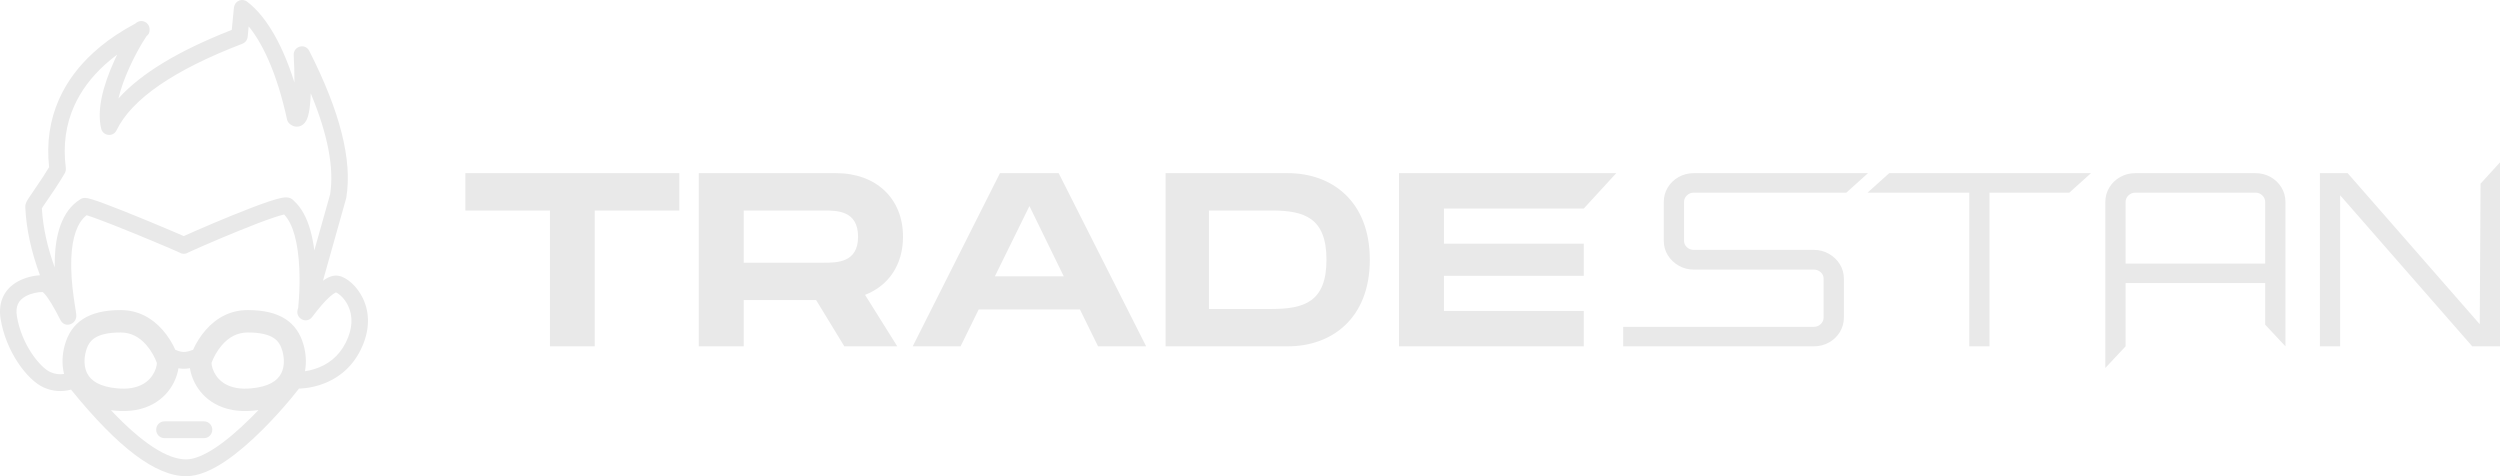 <?xml version="1.0" encoding="UTF-8"?>
<svg width="231px" height="44px" viewBox="0 0 231 44" version="1.1" xmlns="http://www.w3.org/2000/svg" xmlns:xlink="http://www.w3.org/1999/xlink">
    <title>logo-white</title>
    <defs>
        <path d="M19.77,0 L0,0 L0,3.451 L7.816,3.451 L7.816,16 L11.954,16 L11.954,3.451 L19.77,3.451 L19.77,0 Z M40.438,5.874 C40.438,2.309 37.923,0 34.255,0 L21.567,0 L21.567,16 L25.719,16 L25.719,11.726 L32.41,11.726 L35.016,16 L39.907,16 L36.931,11.246 C39.1,10.4 40.438,8.48 40.438,5.874 Z M25.719,3.451 L33.102,3.451 C34.347,3.451 36.285,3.451 36.285,5.874 C36.285,8.274 34.347,8.274 33.102,8.274 L25.719,8.274 L25.719,3.451 Z M58.46,16 L62.903,16 L54.821,0 L49.396,0 L41.336,16 L45.757,16 L47.431,12.594 L56.786,12.594 L58.46,16 Z M48.927,9.531 L52.12,3.04 L55.29,9.531 L48.927,9.531 Z M76.005,0 L64.7,0 L64.7,16 L76.005,16 C80.033,16 83.571,13.44 83.571,8 C83.571,2.56 80.033,0 76.005,0 Z M74.492,12.549 L68.706,12.549 L68.706,3.451 L74.492,3.451 C77.518,3.451 79.566,4.114 79.566,8 C79.566,11.886 77.518,12.549 74.492,12.549 Z M103.341,3.269 L106.341,0 L86.267,0 L86.267,16 L103.341,16 L103.341,12.731 L90.42,12.731 L90.42,9.486 L103.341,9.486 L103.341,6.514 L90.42,6.514 L90.42,3.269 L103.341,3.269 Z" id="path-1"></path>
    </defs>
    <g id="logo-white" stroke="none" stroke-width="1" fill="none" fill-rule="evenodd">
        <g id="LOGO">
            <g id="LABEL" transform="translate(43, 15)">
                <g id="Gradient" transform="translate(0, 1)">
                    <mask id="mask-2" fill="white">
                        <use xlink:href="#path-1"></use>
                    </mask>
                    <use id="Mask" fill="#E9E9E9" fill-rule="nonzero" xlink:href="#path-1"></use>
                </g>
                <g id="STAN" transform="translate(106.983, 0)" fill="#E9E9E9" fill-rule="nonzero">
                    <path d="M22.618,1 L20.618,2.8 L6.523,2.8 C6.277,2.8 6.065,2.885 5.888,3.056 C5.71,3.226 5.622,3.43 5.622,3.667 L5.622,7.244 C5.622,7.481 5.71,7.681 5.888,7.844 C6.065,8.007 6.277,8.089 6.523,8.089 L17.618,8.089 C18.127,8.089 18.593,8.211 19.016,8.456 C19.44,8.7 19.775,9.022 20.022,9.422 C20.268,9.822 20.392,10.267 20.392,10.756 L20.392,14.333 C20.392,14.822 20.268,15.27 20.022,15.678 C19.775,16.085 19.44,16.407 19.016,16.644 C18.593,16.881 18.127,17 17.618,17 L0,17 L0,15.2 L17.618,15.2 C17.865,15.2 18.076,15.115 18.254,14.944 C18.431,14.774 18.519,14.57 18.519,14.333 L18.519,10.756 C18.519,10.519 18.431,10.319 18.254,10.156 C18.076,9.993 17.865,9.911 17.618,9.911 L6.523,9.911 C6.015,9.911 5.549,9.789 5.125,9.544 C4.701,9.3 4.366,8.978 4.119,8.578 C3.873,8.178 3.75,7.733 3.75,7.244 L3.75,3.667 C3.75,3.178 3.873,2.73 4.119,2.322 C4.366,1.915 4.701,1.593 5.125,1.356 C5.549,1.119 6.015,1 6.523,1 L22.618,1 Z M43.223,1 L41.223,2.8 L33.849,2.8 L33.849,17 L31.977,17 L31.977,2.8 L22.58,2.8 L24.58,1 L43.223,1 Z M44.55,19 L44.55,3.667 C44.55,3.178 44.673,2.73 44.92,2.322 C45.166,1.915 45.501,1.593 45.925,1.356 C46.349,1.119 46.815,1 47.324,1 L58.418,1 C58.927,1 59.393,1.119 59.817,1.356 C60.241,1.593 60.576,1.915 60.822,2.322 C61.069,2.73 61.192,3.178 61.192,3.667 L61.192,17 L59.32,15 L59.32,11.156 L46.422,11.156 L46.422,17 L44.55,19 Z M46.422,9.356 L59.32,9.356 L59.32,3.667 C59.32,3.43 59.231,3.226 59.054,3.056 C58.877,2.885 58.665,2.8 58.418,2.8 L47.324,2.8 C47.077,2.8 46.865,2.885 46.688,3.056 C46.511,3.226 46.422,3.43 46.422,3.667 L46.422,9.356 Z M64.375,17 L64.375,1 L66.94,1 L79.145,14.956 L79.22,1.972 L81.017,0 L81.017,17 L78.451,17 L66.247,3.044 L66.247,17 L64.375,17 Z" id="Combined-Shape"></path>
                </g>
            </g>
            <path d="M22.522,0.012 C22.72,0.073 22.72,0.073 22.854,0.169 C22.866,0.18 22.877,0.19 22.886,0.199 L22.896,0.207 L22.907,0.216 C22.991,0.28 23.05,0.327 23.129,0.393 C23.375,0.6 23.632,0.849 23.907,1.16 C24.685,2.039 25.445,3.231 26.148,4.8 C26.526,5.644 26.877,6.575 27.197,7.599 L27.206,7.629 L27.207,7.618 C27.209,6.811 27.185,5.941 27.142,5.177 L27.138,5.105 C27.089,4.269 28.197,3.958 28.575,4.702 C31.415,10.288 32.57,14.798 31.997,18.263 C31.992,18.292 31.986,18.321 31.978,18.349 L29.84,25.941 C30.355,25.566 30.811,25.412 31.248,25.478 L31.278,25.483 C32.063,25.619 33.014,26.477 33.535,27.57 C34.198,28.962 34.178,30.62 33.308,32.36 C32.463,34.048 31.1,35.09 29.478,35.594 C28.913,35.77 28.352,35.866 27.846,35.896 C27.777,35.899 27.71,35.902 27.647,35.903 L27.628,35.904 C27.438,36.151 27.188,36.463 26.907,36.801 L26.876,36.838 C26.091,37.779 25.2,38.764 24.281,39.681 C23.104,40.857 21.954,41.846 20.868,42.582 C19.526,43.49 18.31,43.994 17.22,44 C14.404,44.015 10.921,41.358 6.63,36.084 L6.563,36.001 L6.547,36.005 C5.709,36.226 4.877,36.165 4.076,35.818 L4.042,35.803 C3.271,35.462 2.406,34.627 1.679,33.54 C0.884,32.351 0.303,30.945 0.061,29.495 C-0.208,27.878 0.426,26.683 1.65,26.007 C2.278,25.659 3.06,25.468 3.69,25.436 L3.689,25.422 C2.888,23.254 2.437,21.188 2.341,19.224 L2.336,19.128 C2.333,19.043 2.343,18.958 2.366,18.876 C2.372,18.856 2.378,18.837 2.383,18.819 L2.388,18.803 C2.466,18.564 2.586,18.385 3.209,17.48 C3.779,16.654 4.142,16.105 4.523,15.467 L4.538,15.442 L4.536,15.425 C4.289,13.143 4.619,11.065 5.447,9.194 L5.473,9.135 C6.205,7.504 7.287,6.089 8.633,4.86 C9.521,4.048 10.456,3.376 11.451,2.778 C11.534,2.728 11.605,2.686 11.674,2.645 L11.704,2.628 C11.876,2.528 12.044,2.434 12.362,2.257 C12.428,2.221 12.476,2.194 12.512,2.174 L12.527,2.16 C12.55,2.139 12.574,2.118 12.604,2.096 L12.622,2.083 C12.669,2.05 12.72,2.021 12.784,1.996 C12.913,1.945 13.058,1.924 13.227,1.962 C13.464,2.015 13.654,2.177 13.752,2.388 C13.81,2.513 13.828,2.626 13.826,2.737 C13.821,3.053 13.727,3.184 13.549,3.332 L13.536,3.348 L13.527,3.36 C13.428,3.503 13.291,3.718 13.14,3.971 C12.749,4.626 12.335,5.407 11.972,6.205 C11.5,7.241 11.15,8.218 10.946,9.092 L10.943,9.101 L10.998,9.04 C13.062,6.77 16.486,4.708 21.264,2.822 L21.415,2.762 L21.419,2.723 C21.476,2.124 21.521,1.658 21.554,1.324 L21.556,1.301 C21.577,1.088 21.593,0.93 21.604,0.827 C21.61,0.772 21.614,0.732 21.618,0.703 C21.621,0.678 21.624,0.66 21.628,0.637 C21.631,0.621 21.631,0.621 21.638,0.589 C21.645,0.549 21.645,0.549 21.72,0.383 C21.765,0.307 21.765,0.307 21.885,0.183 C21.975,0.111 21.975,0.111 22.124,0.043 C22.308,-0.007 22.308,-0.007 22.522,0.012 Z M17.549,34.017 L17.388,34.045 C17.251,34.064 17.117,34.074 16.987,34.074 C16.824,34.074 16.658,34.059 16.488,34.028 C16.425,34.456 16.278,34.912 16.062,35.341 C15.656,36.148 15.023,36.837 14.181,37.309 C13.209,37.854 12.013,38.079 10.615,37.944 C10.492,37.932 10.37,37.918 10.251,37.902 C13.128,40.95 15.472,42.457 17.212,42.448 C18.645,42.44 20.805,40.977 23.215,38.572 C23.44,38.348 23.663,38.12 23.883,37.889 L23.709,37.912 L23.424,37.944 C22.027,38.079 20.831,37.854 19.859,37.309 C19.017,36.837 18.384,36.148 17.977,35.341 C17.76,34.909 17.613,34.449 17.549,34.017 Z M18.853,38.932 C19.274,38.932 19.615,39.279 19.615,39.708 C19.615,40.137 19.274,40.484 18.853,40.484 L15.193,40.484 C14.772,40.484 14.431,40.137 14.431,39.708 C14.431,39.279 14.772,38.932 15.193,38.932 L18.853,38.932 Z M11.155,30.722 C10.001,30.719 9.217,30.912 8.72,31.251 C8.335,31.515 8.095,31.89 7.939,32.454 C7.748,33.146 7.761,33.898 8.04,34.467 C8.407,35.22 9.25,35.733 10.807,35.883 C11.813,35.981 12.6,35.832 13.201,35.496 C13.676,35.229 14.027,34.847 14.254,34.396 C14.368,34.17 14.443,33.94 14.476,33.737 C14.489,33.659 14.495,33.591 14.494,33.542 L14.486,33.512 C14.316,33.031 13.981,32.413 13.543,31.903 L13.515,31.87 C12.869,31.134 12.097,30.724 11.155,30.722 Z M22.884,30.722 C21.943,30.724 21.171,31.134 20.525,31.87 L20.496,31.903 C20.058,32.413 19.723,33.031 19.553,33.512 L19.546,33.533 C19.545,33.591 19.55,33.659 19.563,33.737 C19.596,33.94 19.671,34.17 19.785,34.396 C20.012,34.847 20.364,35.229 20.838,35.496 C21.439,35.832 22.227,35.981 23.232,35.883 C24.789,35.733 25.632,35.22 26,34.467 C26.278,33.898 26.291,33.146 26.1,32.454 C25.944,31.89 25.704,31.515 25.319,31.251 C24.823,30.912 24.039,30.719 22.884,30.722 Z M26.251,19.819 C26.023,19.869 25.698,19.965 25.287,20.102 L25.253,20.114 C24.428,20.392 23.299,20.824 21.975,21.364 C20.896,21.803 19.732,22.295 18.715,22.738 C18.294,22.922 17.926,23.085 17.668,23.203 C17.548,23.257 17.456,23.3 17.399,23.328 L17.389,23.332 C17.379,23.338 17.371,23.344 17.36,23.35 L17.35,23.356 C17.203,23.422 17.203,23.422 17.109,23.44 C17.035,23.449 17.035,23.449 16.986,23.45 C16.932,23.449 16.932,23.449 16.847,23.437 C16.837,23.435 16.828,23.433 16.819,23.431 L16.803,23.428 C16.742,23.414 16.718,23.403 16.613,23.348 L16.601,23.341 L16.611,23.347 L16.587,23.336 C16.534,23.311 16.449,23.272 16.335,23.222 C16.1,23.118 15.757,22.97 15.348,22.796 C14.432,22.406 13.312,21.939 12.26,21.511 C11.011,21.001 9.922,20.571 9.115,20.272 C8.669,20.106 8.317,19.983 8.072,19.908 C8.053,19.903 8.034,19.897 8.017,19.892 L8.003,19.888 L7.978,19.907 C7.119,20.597 6.666,21.96 6.589,23.857 L6.586,23.92 C6.547,25.02 6.632,26.19 6.807,27.457 C6.838,27.678 6.87,27.895 6.906,28.129 C6.927,28.264 6.991,28.663 6.989,28.651 L6.993,28.673 C7.019,28.839 7.033,28.938 7.042,29.019 C7.05,29.095 7.054,29.156 7.05,29.225 C7.045,29.336 7.027,29.433 6.963,29.56 C6.912,29.661 6.841,29.747 6.758,29.814 C6.422,30.09 5.872,30.105 5.596,29.594 C5.454,29.33 5.317,29.068 5.184,28.807 L5.146,28.732 C4.859,28.209 4.607,27.796 4.387,27.489 L4.371,27.466 C4.22,27.258 4.091,27.108 3.99,27.019 C3.975,27.006 3.962,26.995 3.951,26.986 L3.933,26.984 C3.55,26.968 2.886,27.098 2.403,27.357 L2.376,27.371 C1.704,27.742 1.408,28.301 1.564,29.235 C1.767,30.457 2.262,31.656 2.938,32.666 C3.518,33.532 4.181,34.172 4.65,34.38 C5.066,34.564 5.484,34.623 5.919,34.554 C5.699,33.683 5.745,32.755 5.983,31.893 C6.574,29.756 8.196,28.645 11.16,28.652 C12.726,28.655 14.024,29.344 15.03,30.491 C15.53,31.062 15.927,31.714 16.2,32.319 C16.508,32.456 16.771,32.522 16.987,32.522 C17.214,32.522 17.5,32.455 17.841,32.318 C18.113,31.712 18.509,31.061 19.009,30.491 C20.015,29.344 21.313,28.655 22.88,28.652 C25.843,28.645 27.465,29.756 28.056,31.893 C28.271,32.673 28.33,33.507 28.178,34.303 C28.451,34.264 28.742,34.2 29.034,34.109 C30.284,33.721 31.308,32.938 31.95,31.655 C32.604,30.347 32.618,29.201 32.164,28.248 C31.987,27.877 31.744,27.555 31.477,27.314 C31.302,27.156 31.136,27.053 31.052,27.022 L31.043,27.023 C31.028,27.028 31.009,27.036 30.987,27.046 L30.976,27.052 C30.851,27.113 30.686,27.23 30.491,27.402 C30.05,27.791 29.497,28.422 28.841,29.291 C28.329,29.97 27.273,29.427 27.505,28.604 L27.553,28.434 C27.555,28.414 27.557,28.393 27.559,28.371 C27.583,28.128 27.607,27.844 27.626,27.532 C27.682,26.644 27.697,25.715 27.656,24.805 C27.55,22.467 27.087,20.684 26.258,19.826 Z M22.977,2.436 L22.976,2.45 C22.949,2.728 22.919,3.042 22.886,3.392 C22.858,3.686 22.668,3.939 22.396,4.043 C16.027,6.481 12.158,9.172 10.771,12.036 C10.456,12.686 9.514,12.58 9.347,11.874 C8.948,10.195 9.472,8.004 10.589,5.551 C10.66,5.396 10.732,5.242 10.806,5.089 L10.826,5.047 L10.793,5.072 C10.424,5.347 10.065,5.64 9.715,5.956 L9.65,6.015 C8.452,7.11 7.497,8.359 6.859,9.781 C6.095,11.483 5.808,13.383 6.081,15.514 C6.103,15.686 6.068,15.861 5.98,16.011 L5.916,16.12 C5.824,16.277 5.734,16.426 5.643,16.574 L5.598,16.647 C5.272,17.173 4.933,17.681 4.456,18.372 C4.199,18.746 4.106,18.881 4.028,18.999 L4.019,19.012 C4.017,19.016 4.014,19.021 4.011,19.025 L4.002,19.039 C3.992,19.054 3.982,19.07 3.971,19.086 C3.93,19.15 3.896,19.204 3.87,19.248 L3.873,19.326 C3.976,21.021 4.369,22.816 5.055,24.71 C5.051,24.425 5.054,24.143 5.064,23.863 C5.105,22.712 5.271,21.688 5.589,20.813 C5.965,19.78 6.548,18.973 7.365,18.45 L7.384,18.438 L7.396,18.429 C7.554,18.314 7.703,18.287 7.872,18.289 L7.889,18.29 C7.962,18.292 8.033,18.301 8.111,18.316 C8.219,18.338 8.351,18.373 8.511,18.422 C8.789,18.507 9.166,18.639 9.636,18.813 C10.461,19.119 11.563,19.554 12.826,20.069 C13.077,20.172 13.332,20.276 13.587,20.381 L13.757,20.451 C14.521,20.767 15.28,21.085 15.935,21.364 C16.35,21.54 16.699,21.691 16.941,21.798 C16.949,21.801 16.957,21.805 16.964,21.808 L16.981,21.815 L17.002,21.806 C17.009,21.802 17.017,21.799 17.024,21.796 L17.047,21.785 C17.313,21.664 17.687,21.498 18.116,21.311 C19.143,20.863 20.318,20.366 21.409,19.922 C22.76,19.372 23.914,18.93 24.775,18.64 C25.277,18.47 25.678,18.353 25.979,18.291 C26.172,18.252 26.334,18.232 26.482,18.238 C26.612,18.243 26.735,18.267 26.861,18.326 C26.974,18.379 27.075,18.456 27.155,18.554 L27.175,18.572 C27.861,19.199 28.347,20.116 28.675,21.274 L28.688,21.319 C28.844,21.879 28.961,22.488 29.044,23.139 L30.501,17.965 L30.509,17.913 C30.875,15.534 30.302,12.479 28.77,8.763 L28.712,8.623 L28.709,8.689 C28.707,8.762 28.704,8.833 28.7,8.904 L28.697,8.973 C28.657,9.734 28.583,10.325 28.459,10.74 C28.362,11.068 28.232,11.317 28.001,11.5 C27.612,11.807 27.129,11.753 26.771,11.446 C26.642,11.337 26.553,11.187 26.517,11.02 C26.039,8.815 25.444,6.969 24.762,5.445 C24.191,4.17 23.591,3.189 22.99,2.453 L22.977,2.436 Z" id="Combined-Shape" fill="#E9E9E9" fill-rule="nonzero"></path>
        </g>
    </g>
</svg>